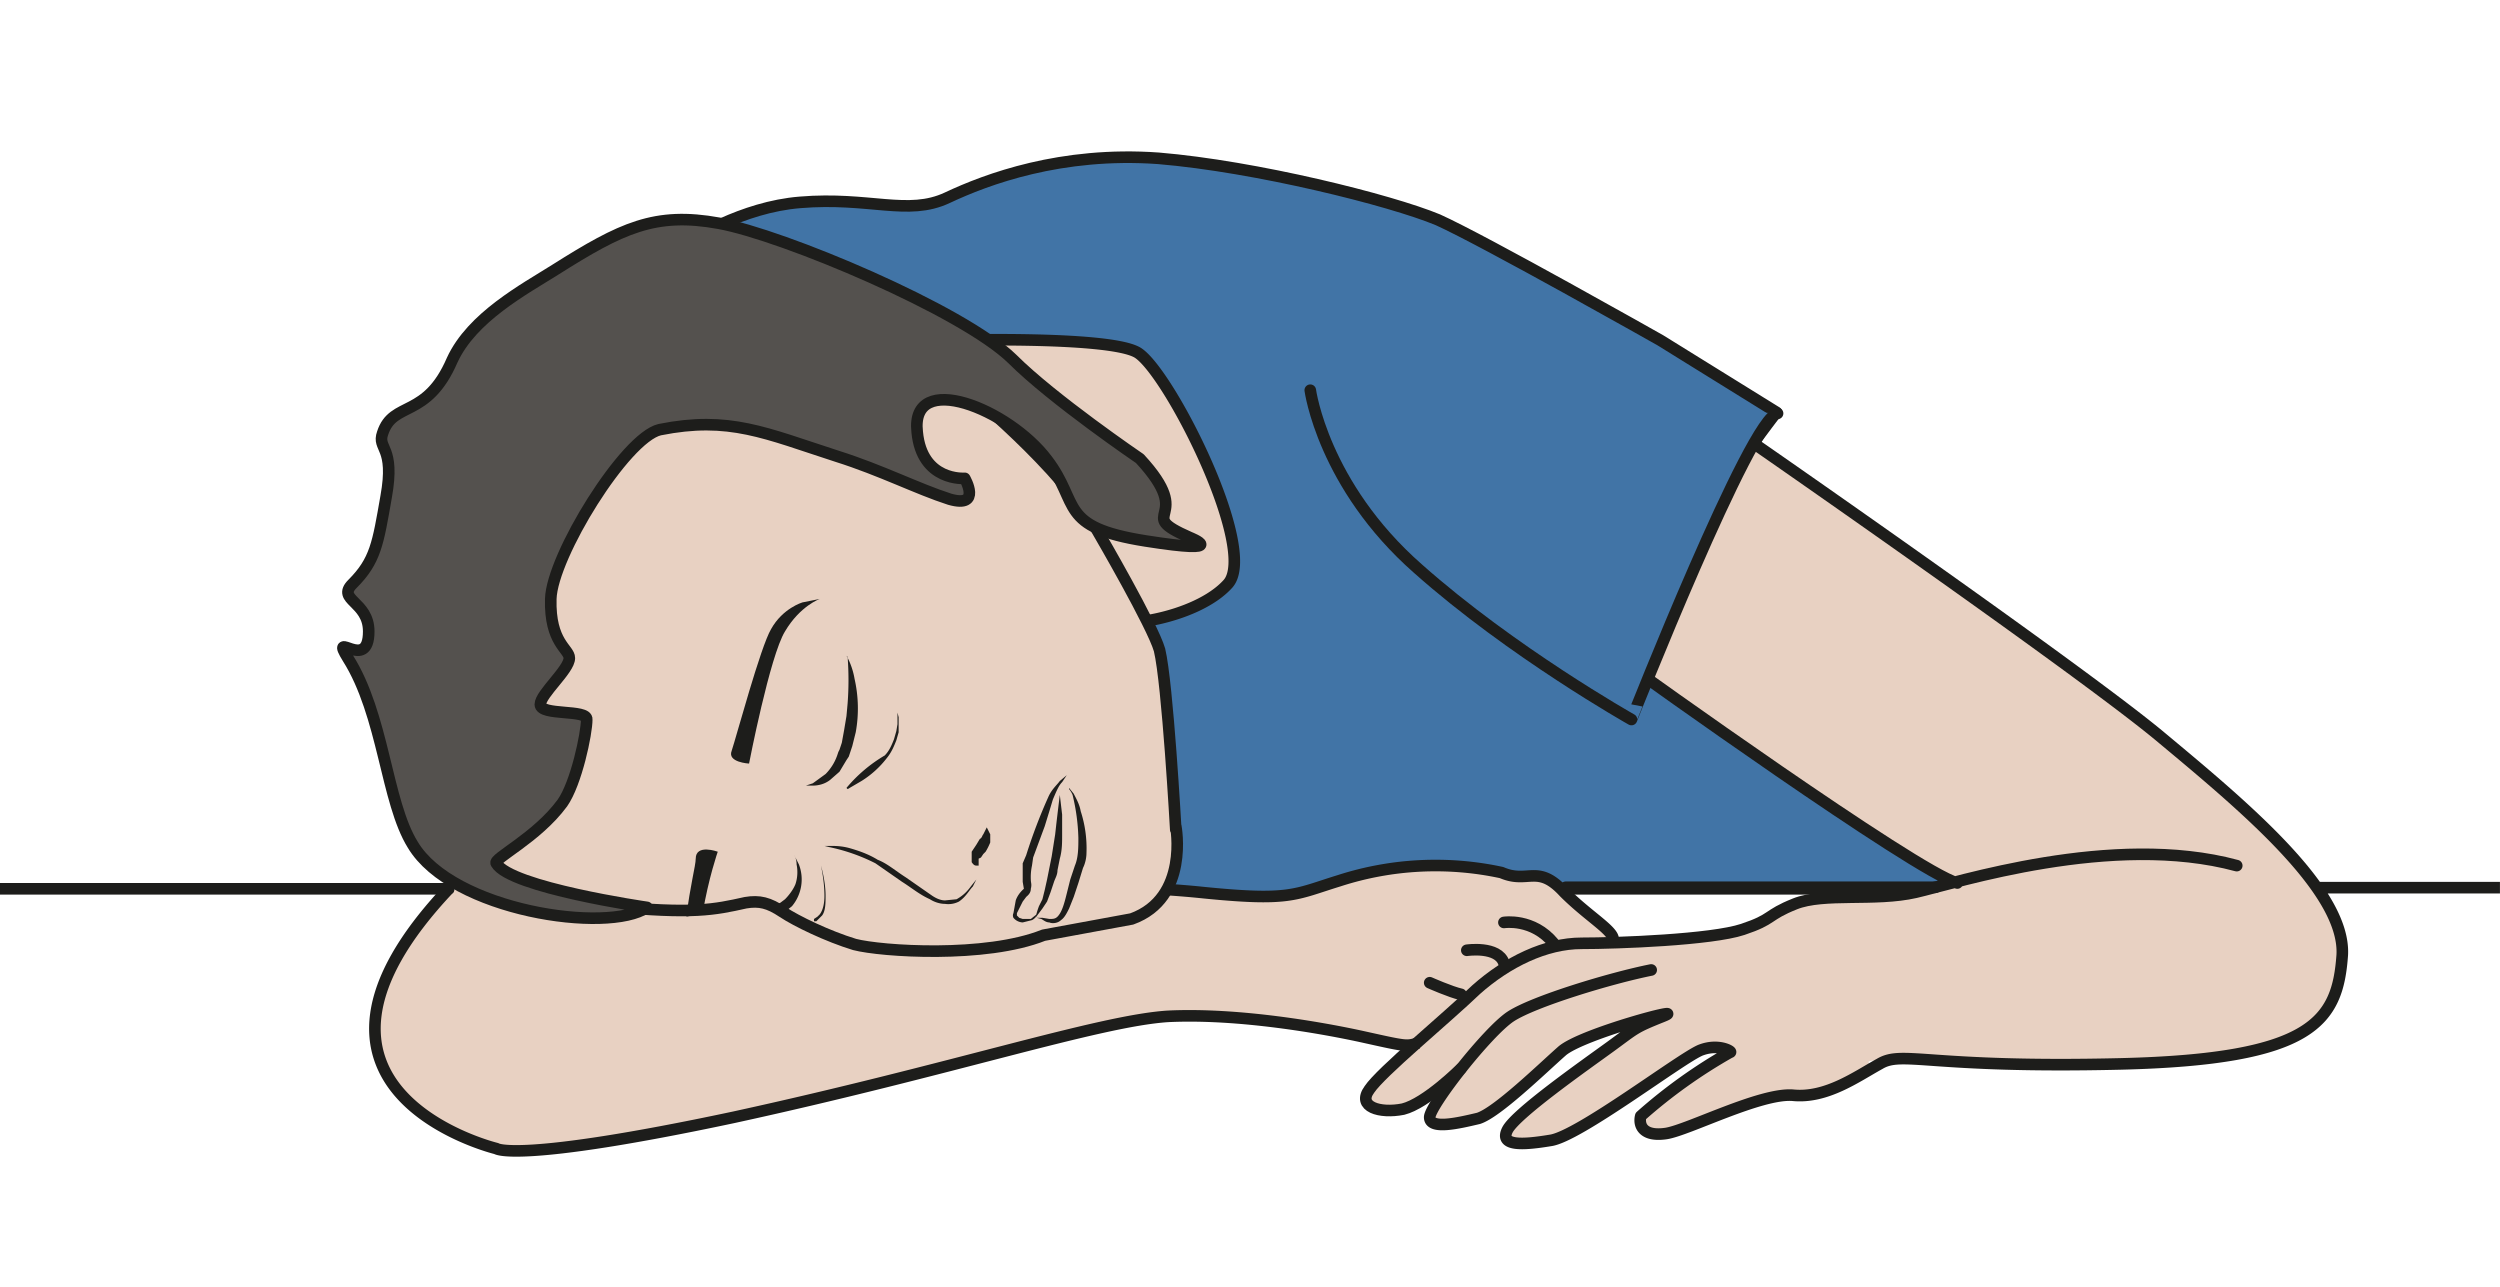 <svg viewBox="0 0 287.4 147.9" xmlns="http://www.w3.org/2000/svg"><defs><clipPath id="a"><path d="M0 111h215.6V0H0z"/></clipPath><clipPath id="b"><path d="M0 111h215.6V0H0z"/></clipPath><clipPath id="c"><path d="M0 111h215.6V0H0z"/></clipPath><clipPath id="d"><path d="M0 111h215.6V0H0z"/></clipPath></defs><g clip-path="url(#a)" transform="matrix(1.333 0 0 -1.333 0 147.9)"><path d="M58 89.3l.3.2c1.3.8 5.7 3.6 10.7 4 6 .5 9.3-1.2 12.7.4 3.4 1.6 9.8 4 18.2 3.4 8.4-.7 20-3.6 24.1-5.3 4-1.8 19.2-10.4 19.2-10.4l10-6.2s-4.8-6.3-6.8-9.4c-2-3-5.8-12.3-5.8-12.3l27.2-18c.3 0 3.3-1.6-3.3-1.4H135l-41.5-1.6s-3.6 4.4-5.2 4.9l-2.6.6S101.9 65.6 101 69c-.7 3.4-3.7 9.3-5.8 10-2 .7-6 1.2-7 .7s-1.9 0-1.9 0-4.8 4.4-5.9 4.4c-1 0-7.2 2.8-7.5 2.7l-6 2c-1.5.5-4.9 1-6.6.6-1.8-.3-3.2-1.1-3.2-1.1l.8 1" fill="#4174a6" stroke="#1d1d1b" stroke-linecap="round" stroke-linejoin="round" stroke-miterlimit="10"/><path d="M38.7 34.2s-6-7.6-6.3-10.5c-.4-2.8.8-7.5 5-9.5 4-2 5.3-2.8 14.3-1.8 9.1 1 32.8 7.3 32.8 7.3s13.7 4.1 19.8 3.6c6.1-.5 17.2-2.4 17.2-2.4s-3-3-3.4-3.9c-.3-.8 0-2.3 3-1.7s4 2.6 4 2.6-3-3.6-1.5-3.7c1.5-.2 3.2-.8 6 1.7 3 2.4 4.9 4.6 7.2 5.5 2.4.9 5.8 1.6 5.8 1.6l-9-6.2s-5.1-4.1-3.4-4.3c1.6-.2 3.3-.5 5.9 1l7.7 5s3.3 2.5 4.4 2c1-.3.7-.5-1.4-1.8-2-1.4-5.8-4-5.3-4.6.5-.7.7-1.5 5 .1 4.5 1.6 5.5 2 8.1 2.3s5.1 1.3 6.5 2.1c1.4.8-3.4 1.1 6.7.8 10.1-.2 22.2-.7 26.6 1 4.4 1.7 5.2 1.6 6.1 3.3 1 1.8 2 5 1.3 6.8s-5 8.1-10.2 12.5c-5.2 4.3-39.3 29-39.6 29.2s-2.7-1.4-4.4-4.2-7-12.2-6.7-13c.3-.9-1.3-1.1.7-2.2 2-1.2 21.2-14.6 21.2-14.6l6-3.1s-1-.7-4.6-1.3c-3.5-.6-5.8.1-7.3-.3-1.4-.4-3-1.3-4.8-2a43 43 0 00-8.8-1.9c-2.2-.2-4.2.3-4.2.3s-4.2 4.4-5 4.9-1 .6-2.3.6c-1.2 0-1 .4-3.7.6a32 32 0 01-11.7-.9c-2.5-1.2-3.4-1.3-4.9-1.6-1.4-.3-14.1.7-14.1.7l-20.8.9z" fill="#e8d1c2"/></g><g clip-path="url(#b)" transform="matrix(1.333 0 0 -1.333 0 147.9)"><path d="M38.7 34.3H0" fill="none" stroke="#1d1d1b" stroke-linecap="round" stroke-linejoin="round" stroke-miterlimit="10"/></g><path d="M180 102h42.5" fill="none" stroke="#1d1d1b" stroke-linecap="round" stroke-linejoin="round" stroke-miterlimit="10" stroke-width="1.333"/><g clip-path="url(#c)" transform="matrix(1.333 0 0 -1.333 0 147.9)"><path d="M200 34.4h31.2M151.7 72.4s27.1-18.8 34.4-24.8c7.2-6 16.2-13.4 15.9-19-.4-5.7-2.5-9-19.1-9.4-16.6-.4-18.8 1.2-20.8 0-2-1.1-4.6-3-7.5-2.7-2.8.2-9-3-10.9-3.3-2-.3-2.4.7-2.2 1.5a45 45 0 007.7 5.5c.3 0-.9.8-2.5.2-1.6-.6-10.6-7.5-13-7.8-2.4-.4-4.4-.5-3.7.9s6.7 5.6 8.9 7.2c2.2 1.6 2 1.6 4.5 2.6s-7-1.5-8.7-3c-1.7-1.5-5.6-5.3-7.2-5.8-1.7-.4-4.2-1-4.2.1 0 1 5 7.4 7 8.7s8.6 3.3 12.1 4" fill="none" stroke="#1d1d1b" stroke-linecap="round" stroke-linejoin="round" stroke-miterlimit="10"/><path d="M126 18.8s-3-3-5-3.5c-2-.4-4 .2-2.9 1.7 1 1.5 6.6 6.1 9.2 8.6 2.7 2.4 6 4 9.1 4s11.2.3 13.9 1.2 2 1.2 4.5 2.2 6.9.2 10.4 1 17 5.2 27.7 2.3M140.7 53.4s24.5-17.6 28.1-18.6" fill="none" stroke="#1d1d1b" stroke-linecap="round" stroke-linejoin="round" stroke-miterlimit="10"/><path d="M76.5 35.1s19.1-.3 27-1.1c7.8-.8 8.1-.2 12 1a27 27 0 0014 .7c2.3-1 3.1.8 5.4-1.7 2.4-2.4 5-3.7 4-4.4M122.3 21c-1-.3-1-.3-4.6.5-3.6.8-10.9 2.1-17 1.8-6-.4-18.6-4.6-37.4-8.7-18.8-4-20.5-2.7-20.5-2.7s-20.6 5-4 22.5" fill="none" stroke="#1d1d1b" stroke-linejoin="round" stroke-miterlimit="10"/><path d="M129.7 31.4s2.5.4 4.3-1.8M126.5 29s2.7.4 3.2-1.1M123.3 26.2s1.8-.8 2.7-1" fill="none" stroke="#1d1d1b" stroke-linecap="round" stroke-linejoin="round" stroke-miterlimit="10"/><path d="M113 77.3s1.1-8.2 9.3-15.4c8.1-7.2 18.4-13 18.4-13S151 75 153.3 75.3" fill="#4174a6" stroke="#1d1d1b" stroke-linecap="round" stroke-linejoin="round" stroke-miterlimit="10"/></g><g clip-path="url(#d)" transform="matrix(1.333 0 0 -1.333 0 147.9)"><path d="M81.8 81.6s13.5.4 16.2-1c2.6-1.3 10.6-17 7.9-20-2.7-3-10-4.2-11.8-2.8a233.1 233.1 0 00-12.3 23.4" fill="#e8d1c2" fill-rule="evenodd" stroke="#1d1d1b" stroke-linecap="round" stroke-linejoin="round" stroke-miterlimit="10"/><path d="M94.8 64.9s4.6-7.9 5.2-10c.7-2.9 1.4-15.5 1.4-15.5v.3s1.2-6.2-3.8-8L90 30.3c-5-2-14-1.4-16.3-.8-2.3.7-5 2-6.2 2.8-1.2.8-2 1-3.2.8-2.7-.6-4.5-1-11.7-.3-8.3.9-8.2 2-12 5.6 0 0-7.3 2-5 3.3 0 0 1 5.7 1.8 7.2C39 52.3 43 74 53.3 76.2c0 0 11.9 6.8 29.8 1.3 0 0 8.5-6.8 11.7-12.6" fill="#e8d1c2" fill-rule="evenodd"/><path d="M94.8 64.9s4.6-7.9 5.2-10c.7-2.9 1.4-15.5 1.4-15.5v.3s1.2-6.2-3.8-8L90 30.3c-5-2-14-1.4-16.3-.8-2.3.7-5 2-6.2 2.8-1.2.8-2 1-3.2.8-2.7-.6-4.5-1-11.7-.3-8.3.9-8.2 2-12 5.6 0 0-7.3 2-5 3.3 0 0 1 5.7 1.8 7.2C39 52.3 43 74 53.3 76.2c0 0 11.9 6.8 29.8 1.3 0 0 8.5-6.8 11.7-12.6z" fill="none" stroke="#1d1d1b" stroke-linecap="round" stroke-linejoin="round" stroke-miterlimit="10"/><path d="M89.4 32.1s0-.3-.4-.5l-.8-.2a1.1 1.1 0 00-.8.4s-.1.2 0 .4l.2 1.1c.2.6.7 1 .7 1l-.1.6v1.6l.3.7a45.8 45.8 0 001.9 5c.3.7.8 1.1 1 1.4l.6.5-.4-.6c-.3-.3-.5-.8-.8-1.5l-.3-1-.4-1.3-1-2.7-.1-.7a4.7 4.7 0 01-.1-1.2c0-.3.1-.4 0-.8 0-.4-.3-.6-.4-.7l-.3-.4-.5-1V32l.2-.2.3-.1h.7l.5.4" fill="#1d1d1b"/><path d="M92.2 43l.4-.5c.2-.4.5-.9.6-1.5a10.4 10.4 0 00.5-3.6c0-.4-.1-.9-.3-1.3l-.4-1.3-.4-1.2-.4-1c-.2-.4-.4-.8-.7-1-.3-.3-.8-.3-1-.2-.3 0-.5.2-.7.3l-.4.1h-.1.6l.6-.1c.3 0 .5 0 .7.2.4.4.6 1.2.8 2l.3 1.2.4 1.2c.3.7.3 1.6.3 2.4a17.4 17.4 0 01-.5 3.7 2 2 0 01-.3.5M71 38h.6c.4 0 1 0 1.7-.2s1.6-.5 2.4-1c.8-.3 1.6-1 2.4-1.5l2.3-1.6c.3-.2.7-.4 1.1-.4l1 .1c.7.4 1 .8 1.3 1.2l.4.5-.3-.6c-.3-.3-.6-.9-1.2-1.3a2 2 0 00-1.2-.2c-.5 0-1 .2-1.3.4-.9.4-1.6 1-2.4 1.5l-2.3 1.6a15.9 15.9 0 01-4 1.4l-.4.1H71M85.1 39.6l.1-.2.2-.4v-.4-.3a5 5 0 00-.4-.8l-.2-.2-.2-.3-.2-.1v-.1-.2-.2-.1h-.1c-.2 0-.3 0-.5.3v.9l.2.3.2.3.3.5c.2.1.2.3.3.4l.2.4.1.2" fill="#1d1d1b"/><path d="M89.3 31.8a7.8 7.8 0 00.3 1l.3.6.2.8.2.9.4 2L91 39l.1.9a361.9 361.9 0 00.3 2.5l.2-1.7v-1.8c0-.6 0-1.3-.2-2l-.2-1c0-.4-.2-.7-.3-1l-.3-.9-.3-.8-.4-.6-.3-.4-.3-.4" fill="#1d1d1b"/><path d="M69.2 59s-1.7-.5-2.7-2.3c-.9-1.5-3-9.3-3.4-10.5-.4-1 1.5-1.1 1.5-1.1s1.8 9.3 3.1 11.4c1.3 2.2 3 2.8 3 2.8zM60.4 32.1h-.2l-1-.2c.3 2.6.8 4.4.8 5 0 1.3 1.9.6 1.9.6s-.8-2.3-1.3-5.3h-.2" fill="#1d1d1b" fill-rule="evenodd"/><path d="M102.6 64.6s3.8-1.5-3.8-.3-5.6 3.2-8.5 7c-3.3 4.4-11.8 7.8-11.2 2.4.4-4.3 4.1-4 4.1-4s1.5-2.6-1.3-1.8c-2.8.9-5.9 2.5-9.7 3.7-6.2 2-9.3 3.5-15.3 2.3-3-.7-9.3-10.9-9.4-14.6-.1-3.8 1.6-4.3 1.6-5.1 0-1-2.5-3.1-2.5-4 0-1 4.1-.4 4-1.3 0-1.2-.9-5.5-2.1-7.2-2.2-3-6-4.8-5.7-5.2 1.2-2.1 13-3.8 13-3.8-3.4-2.3-16.8-.3-20.2 5.4-2.3 3.7-2.5 11.2-5.6 16.1-1.6 2.6 1.8-1.3 1.8 2.3 0 2.6-2.8 2.7-1.4 4.1 2 2 2.2 3.5 2.9 7.5.8 4.4-.8 4.1-.3 5.5.9 2.8 3.8 1.2 6 6.3 1.7 3.7 6.2 6.1 8.9 7.8 5.7 3.6 8.6 5 14.1 4S83 84.2 87.3 80c3.5-3.5 11-8.6 11-8.6 5-5.4-.7-4.6 4.3-6.8" fill="#54514e" stroke="#1d1d1b" stroke-linecap="round" stroke-linejoin="round" stroke-miterlimit="10"/><path d="M73 54.4s.5-.8.7-2a11.5 11.5 0 00.1-4.6l-.3-1.2-.2-.6-.1-.3-.2-.3-.6-1-.8-.7c-.5-.4-1.1-.5-1.5-.5h-.6l.6.2 1.1.8a4.3 4.3 0 011 1.6l.1.3.1.2.2.6.2 1.1.2 1.2.1 1.1a26.7 26.7 0 010 4M68.5 37.2l.4-.8a3.6 3.6 0 00-.6-3.6l-.5-.4a34 34 0 01-.1-.2l-.6.8.2.1.4.3c.3.3.7.8.9 1.3.2.6.2 1.2.1 1.7 0 .5-.2.8-.2.8M73 43a12.7 12.7 0 003.3 2.8c.4.4.6.9.8 1.4l.2.7.1.6V49.5l.1-.4v-.6-.7l-.2-.7c-.2-.5-.4-1-.8-1.5a8.3 8.3 0 00-2.2-2l-1.2-.7M70.8 36.3s.4-1.3.4-2.6c0-.6 0-1.3-.3-1.7l-.3-.3-.2-.2h-.2v.2a62 62 0 00.3.2l.2.2c.3.4.4 1 .4 1.6 0 1.3-.3 2.6-.3 2.6" fill="#1d1d1b"/></g></svg>